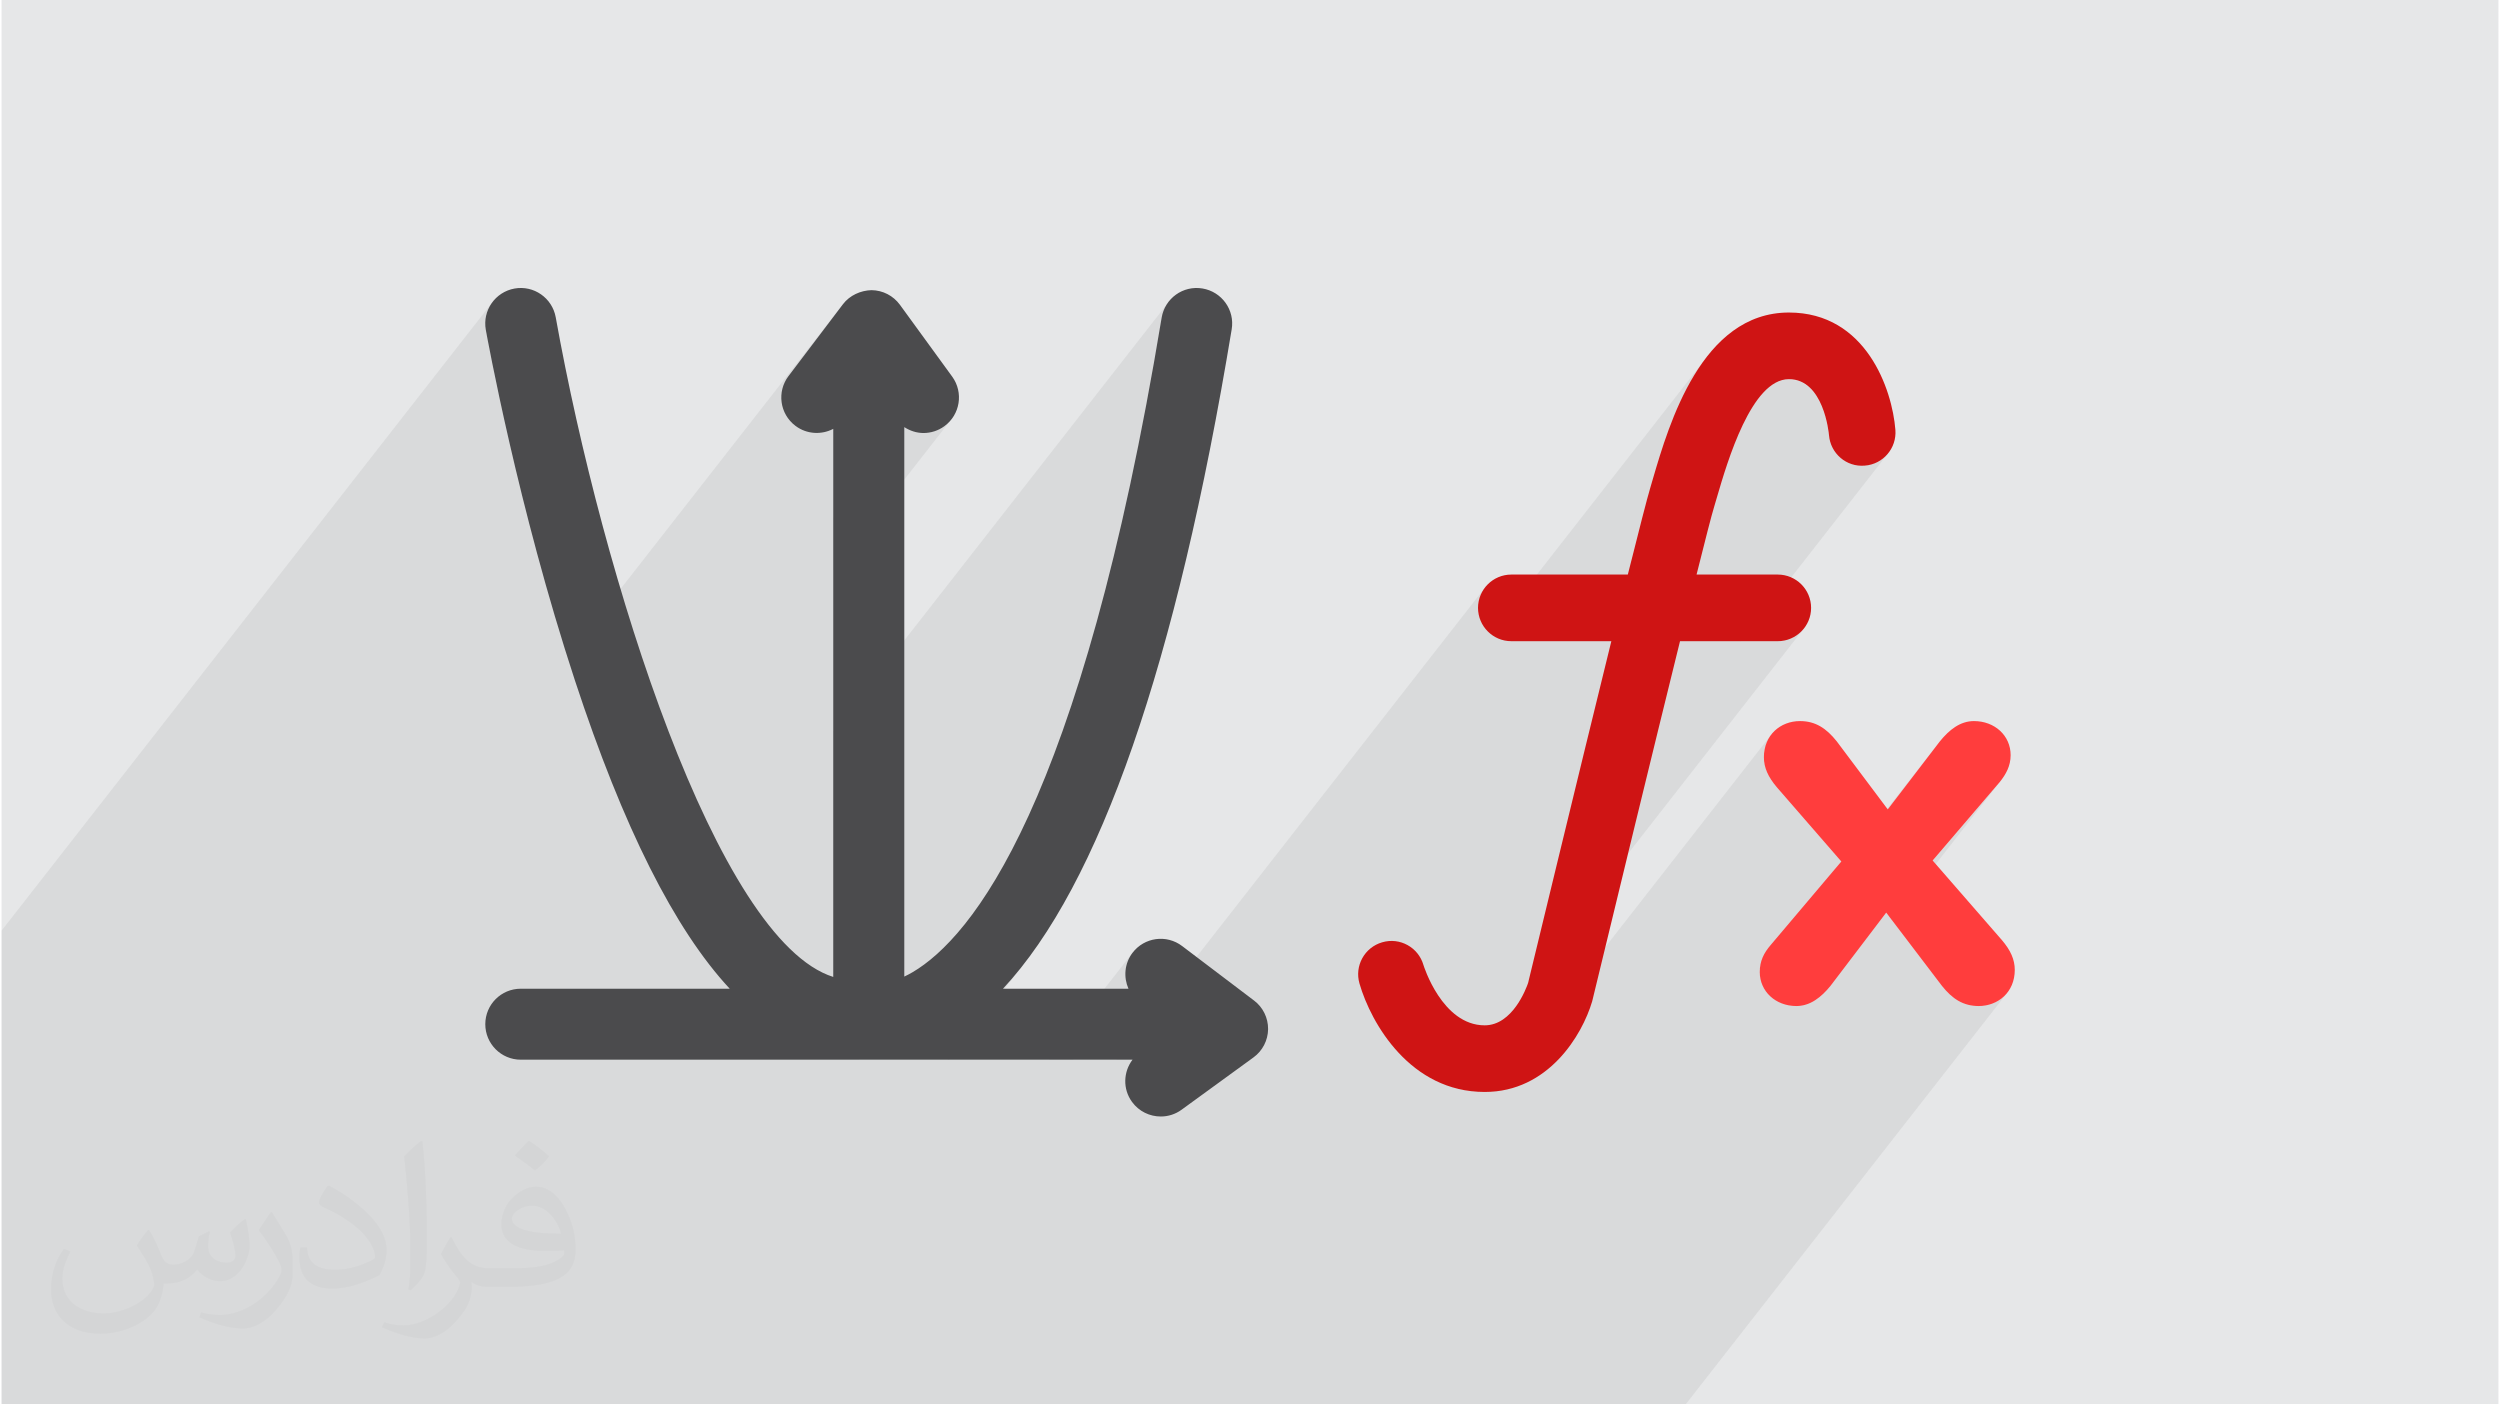 <?xml version="1.0" encoding="UTF-8"?>
<!DOCTYPE svg PUBLIC "-//W3C//DTD SVG 1.0//EN" "http://www.w3.org/TR/2001/REC-SVG-20010904/DTD/svg10.dtd">
<!-- Creator: CorelDRAW 2017 -->
<svg xmlns="http://www.w3.org/2000/svg" xml:space="preserve" width="356px" height="200px" version="1.0" shape-rendering="geometricPrecision" text-rendering="geometricPrecision" image-rendering="optimizeQuality" fill-rule="evenodd" clip-rule="evenodd"
viewBox="0 0 35600 20025"
 xmlns:xlink="http://www.w3.org/1999/xlink">
 <g id="Layer_x0020_1">
  <g id="_1927049118688">
   <path fill="#E6E7E8" d="M0 0l35600 0 0 20025 -35600 0 0 -20025z"/>
   <path fill="#373435" fill-opacity="0.031" d="M2102 17538c67,103 111,202 155,311 31,64 48,183 198,183 44,0 107,-14 163,-45 63,-33 111,-82 135,-159l61 -201 145 -72 10 10c-19,76 -24,148 -24,206 0,169 145,233 262,233 68,0 128,-33 128,-95 0,-81 -34,-216 -78,-338 68,-68 136,-136 214,-191l12 6c34,144 53,286 53,381 0,92 -41,195 -75,263 -70,132 -194,237 -344,237 -114,0 -240,-57 -327,-163l-5 0c-83,101 -209,194 -412,194l-63 0c-10,134 -39,229 -82,313 -122,237 -480,404 -817,404 -470,0 -705,-272 -705,-632 0,-223 72,-431 184,-577l92 37c-70,134 -116,261 -116,385 0,338 274,499 591,499 293,0 657,-188 722,-404 -24,-237 -114,-348 -250,-565 42,-72 95,-144 160,-220l13 0zm5414 -1273c99,62 196,136 290,221 -53,74 -118,142 -201,201 -94,-76 -189,-142 -286,-212 66,-74 131,-146 197,-210zm51 925c-160,0 -291,105 -291,183 0,167 320,219 702,217 -48,-196 -215,-400 -411,-400zm-359 894c208,0 390,-6 528,-41 155,-39 286,-118 286,-171 0,-15 0,-31 -5,-46 -87,9 -186,9 -274,9 -281,0 -496,-64 -581,-223 -22,-43 -36,-93 -36,-148 0,-153 65,-303 181,-406 97,-84 204,-138 313,-138 196,0 354,159 463,408 60,136 101,292 101,490 0,132 -36,243 -118,326 -153,148 -434,204 -865,204l-197 0 0 0 -51 0c-106,0 -184,-19 -244,-66l-10 0c2,24 5,49 5,72 0,97 -32,220 -97,319 -192,286 -400,410 -579,410 -182,0 -405,-70 -606,-161l36 -70c66,27 155,45 279,45 325,0 751,-313 804,-617 -12,-25 -33,-58 -65,-93 -94,-113 -155,-208 -211,-307 49,-95 92,-171 134,-239l16 -2c139,282 265,445 546,445l43 0 0 0 204 0zm-1406 299c24,-130 26,-276 26,-412l0 -202c0,-377 -48,-925 -87,-1281 68,-75 163,-161 238,-219l21 6c51,449 64,971 64,1450 0,126 -5,250 -17,340 -8,114 -73,200 -214,332l-31 -14zm-1447 -596c7,177 94,317 397,317 189,0 349,-49 526,-133 31,-15 48,-33 48,-50 0,-111 -84,-257 -228,-391 -138,-126 -322,-237 -494,-311 -58,-25 -77,-52 -77,-76 0,-52 68,-159 123,-235l20 -2c196,103 416,255 579,426 148,157 240,315 240,488 0,128 -39,250 -102,361 -216,109 -446,191 -674,191 -276,0 -465,-129 -465,-434 0,-33 0,-85 12,-151l95 0zm-500 -502l172 278c63,103 121,214 121,391l0 227c0,183 -117,379 -306,572 -147,132 -278,188 -399,188 -180,0 -386,-56 -623,-159l26 -70c76,21 163,37 270,37 341,-2 690,-251 850,-556 19,-35 27,-68 27,-91 0,-35 -20,-74 -34,-109 -87,-165 -184,-315 -291,-453 56,-88 111,-173 172,-257l15 2z"/>
   <path fill="#373435" fill-opacity="0.078" d="M23751 20025l259 0 4605 -5894 -64 74 -76 59 -88 44 -96 27 -102 9 -80 -5 -75 -14 -69 -24 -65 -32 -62 -41 -59 -49 -57 -57 -56 -65 -713 -938 1537 -1969 -957 1119 -622 796 -40 -53 -918 1175 -36 32 -59 42 -61 35 -65 26 -69 16 -73 6 -106 -10 -99 -27 -89 -43 -77 -58 -63 -71 -48 -83 -29 -93 -9 -85 1823 -2334 744 -971 -2569 3288 3 -55 6 -42 1154 -1477 -920 -1059 -44 -55 -37 -53 -32 -53 -26 -53 -20 -52 -14 -53 -8 -54 -3 -54 11 -113 30 -101 48 -88 -3958 5067 -112 7 -192 -11 -181 -32 -81 -24 903 -1157 68 -106 51 -98 34 -78 17 -48 8 -30 3946 -5052 -58 70 -70 58 -81 44 -89 27 -96 10 -519 0 2083 -2667 -66 63 -77 50 -87 35 -94 16 -96 -1 -91 -20 -84 -38 -74 -52 -63 -66 -50 -77 -35 -86 -17 -95 -5 -45 -16 -95 -31 -128 -50 -144 -72 -143 -100 -123 -131 -87 -166 -33 -98 14 -94 38 -89 60 -84 80 -80 97 -1805 2310 10 -39 53 -211 49 -191 44 -172 38 -149 34 -125 27 -99 20 -71 38 -130 45 -152 52 -169 59 -181 66 -190 76 -195 85 -197 96 -195 107 -189 119 -181 131 -167 -3152 4035 -41 -34 -58 -70 -44 -81 -27 -89 -10 -96 10 -95 27 -90 44 -80 -5239 6707 -617 0 791 -1012 -23 -63 -15 -65 -6 -66 2 -66 11 -66 20 -64 29 -62 39 -59 -1189 1523 -1425 0 1023 -1309 -127 153 -128 144 -791 1012 -1262 0 1510 -1933 106 -139 110 -154 111 -168 114 -184 115 -200 117 -217 118 -235 119 -253 120 -272 121 -292 122 -312 122 -333 122 -355 122 -377 121 -400 121 -424 120 -449 120 -473 118 -500 117 -526 115 -553 113 -581 112 -610 109 -639 27 -99 44 -89 -4753 6086 0 -2293 1660 -2126 -76 68 -34 23 -36 20 -36 17 -38 13 -38 11 -38 7 -39 4 -38 2 -37 -2 -36 -4 -35 -7 -35 -9 -34 -12 -34 -15 -32 -16 -31 -19 -1013 1296 0 -1271 -65 28 -68 19 -69 10 -71 0 -70 -10 -69 -20 -66 -30 -62 -41 -76 -70 -58 -81 -40 -89 -22 -94 -4 -97 14 -97 34 -94 54 -87 776 -1024 -3929 5030 -40 -125 -70 -230 -69 -229 -66 -226 -64 -224 -62 -221 -60 -218 -57 -215 -55 -210 -53 -206 -50 -202 -49 -196 -45 -190 -44 -184 -41 -177 -39 -171 -37 -163 -34 -156 -32 -147 -29 -139 -28 -130 -24 -120 -23 -110 -20 -100 -17 -89 -16 -79 -12 -66 -11 -55 -7 -42 -6 -30 -3 -16 -8 -103 13 -98 30 -93 48 -85 -6987 8946 0 272 0 6154 0 31 0 299 115 0 303 0 574 0 993 0 340 0 202 0 20 0 23 0 91 0 902 0 798 0 76 0 1314 0 1345 0 1289 0 1262 0 23 0 1424 0 342 0 617 0 126 0 106 0 363 0 100 0 277 0 206 0 63 0 26 0 222 0 303 0 100 0 39 0 25 0 56 0 358 0 28 0 221 0 587 0 171 0 679 0 196 0 519 0 230 0 17 0 88 0 506 0 107 0 147 0 447 0 70 0 1669 0 79 0 66 0 1 0 14 0 888 0 240 0 21 0 61 0 83 0 1446 0 747 0z"/>
   <g>
    <path fill="#4B4B4D" fill-rule="nonzero" d="M17857 14265l-1024 -776c-223,-170 -540,-126 -709,97 -115,152 -129,347 -57,511l-1789 0c1377,-1477 2472,-4628 3261,-9402 46,-276 -141,-536 -417,-582 -277,-46 -536,141 -582,417 -1153,6974 -2718,8839 -3548,9330 -43,25 -83,46 -121,64l0 -7834c82,53 176,84 274,84 103,0 207,-31 297,-97 226,-164 276,-481 112,-707l-745 -1024c-95,-130 -244,-207 -405,-209 -154,4 -311,73 -408,201l-776 1024c-169,223 -125,540 98,709 161,122 371,132 540,44l0 7814c-1656,-523 -3289,-5683 -3957,-9406 -50,-275 -313,-458 -587,-409 -276,50 -459,313 -410,588 19,102 458,2531 1272,5003 688,2091 1418,3544 2206,4392l-2979 0c-280,0 -506,226 -506,506 0,279 226,506 506,506l8722 0c-131,173 -142,417 -7,602 99,136 253,208 410,208 103,0 207,-31 297,-97l1024 -745c130,-94 207,-244 209,-404 1,-160 -73,-312 -201,-408z"/>
    <path fill="#CF1414" fill-rule="nonzero" d="M21146 15569c908,0 1390,-811 1532,-1290 2,-8 4,-16 6,-24 331,-1367 857,-3536 1247,-5113l1394 0c262,0 475,-213 475,-475 0,-262 -213,-475 -475,-475l-1158 0c124,-497 215,-851 252,-971l40 -136c147,-502 491,-1679 1025,-1679 494,0 568,762 571,798 21,261 248,458 510,435 261,-19 457,-248 437,-509 -45,-579 -419,-1674 -1518,-1674 -1245,0 -1712,1596 -1937,2362l-38 130c-46,151 -165,619 -322,1244l-1661 0c-262,0 -475,213 -475,475 0,262 213,475 475,475l1426 0c-487,1977 -1117,4586 -1187,4873 -26,75 -220,604 -619,604 -608,0 -871,-854 -873,-860 -73,-252 -336,-398 -588,-324 -252,73 -397,336 -324,588 166,574 729,1546 1785,1546z"/>
    <path fill="#FF3D3D" fill-rule="nonzero" d="M28189 14344c279,0 515,-199 515,-515 0,-147 -59,-280 -185,-427l-986 -1133 957 -1119c88,-110 155,-228 155,-383 0,-280 -228,-486 -523,-486 -198,0 -353,126 -485,288l-744 971 -728 -971c-147,-184 -302,-288 -523,-288 -280,0 -515,200 -515,516 0,147 59,279 184,427l920 1059 -1008 1192c-96,111 -155,228 -155,383 0,280 228,486 522,486 199,0 354,-125 486,-287l795 -1045 795 1045c147,184 302,287 523,287z"/>
   </g>
  </g>
 </g>
</svg>
